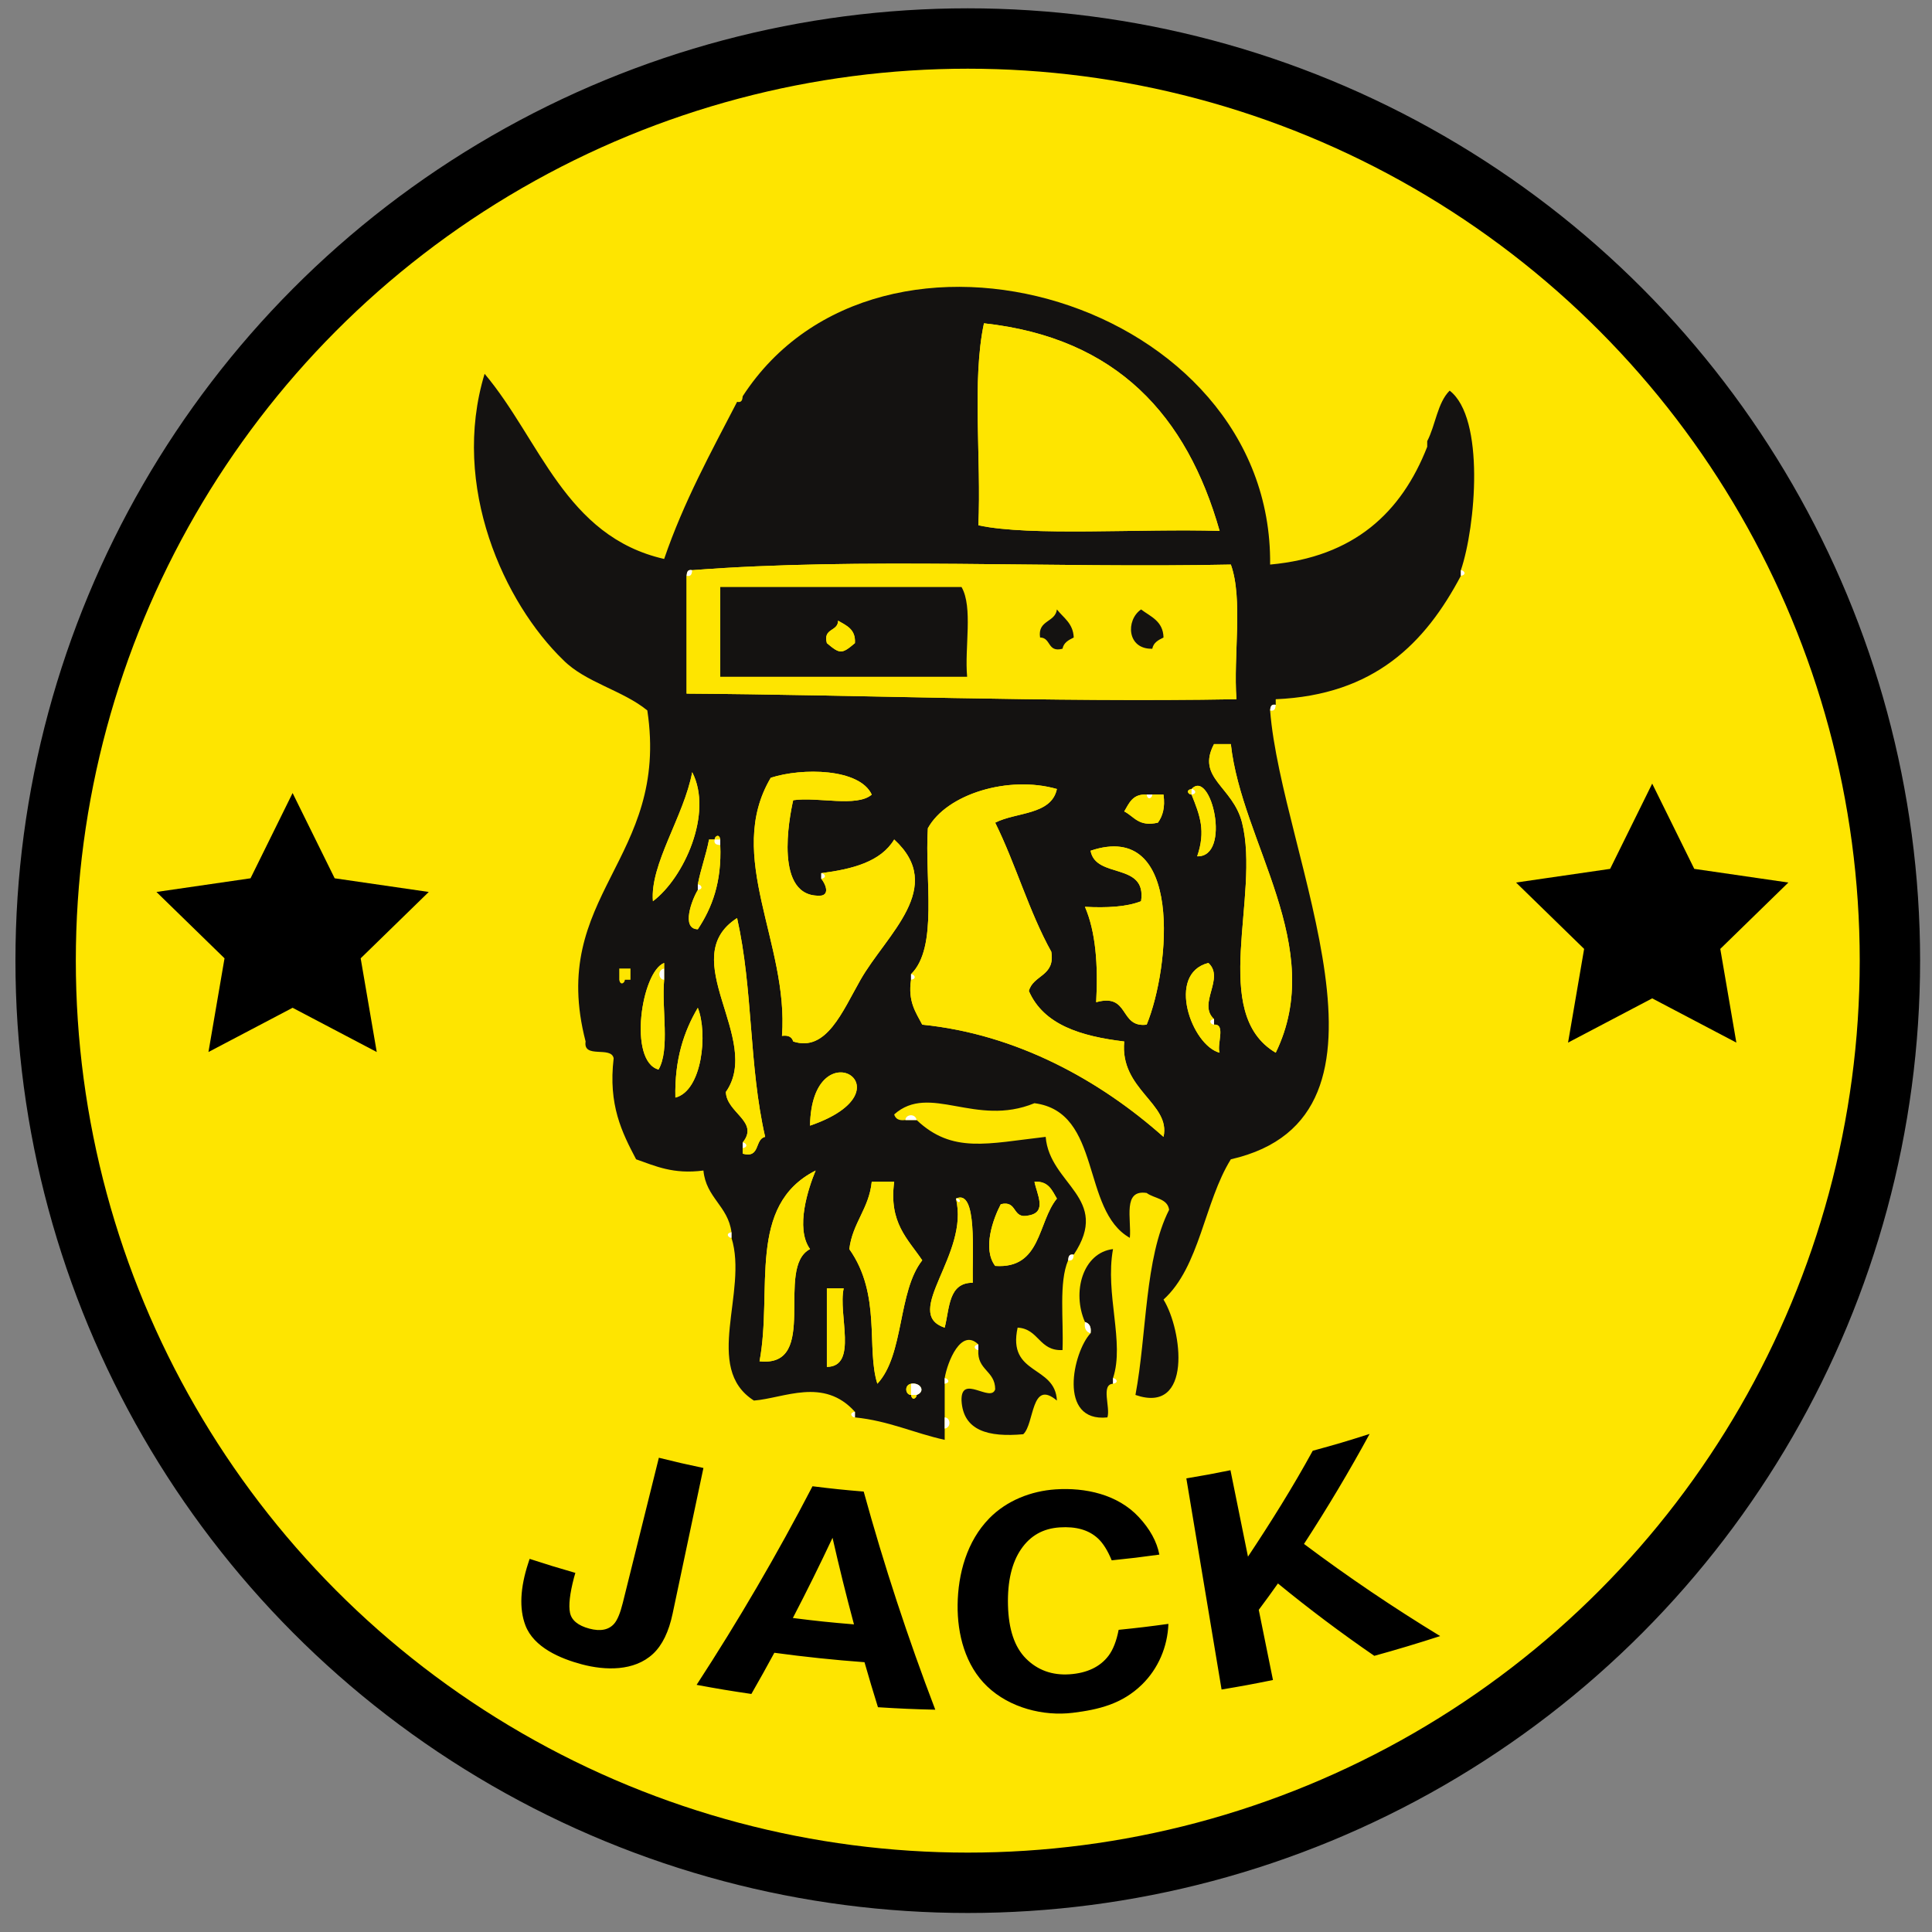 <svg xmlns="http://www.w3.org/2000/svg" width="800" height="800" viewBox="0 0 800 800"><rect x="0" y="0" width="800" height="800" fill="#808080" stroke="none"/><circle fill-rule="evenodd" clip-rule="evenodd" fill="#FEE500" stroke="#000" stroke-width="25" stroke-miterlimit="10" cx="400.735" cy="397.785" r="381.841"/><g fill-rule="evenodd" clip-rule="evenodd"><path fill="#141211" d="M590.98 184.986v-2.322c3.456-6.612 4.23-15.906 9.293-20.91 14.725 11.367 10.773 56.344 4.647 74.345v2.323c-14.734 27.86-35.803 49.385-76.67 51.112v2.323c-1.976-.426-2.19.906-2.322 2.324 4.727 60.43 61.215 168.238-16.263 185.864-11 17.66-12.835 44.472-27.88 58.083 7.85 12.74 12.058 47.68-11.617 39.494 4.77-25.433 3.773-56.63 13.94-76.668-.65-4.774-6.206-4.638-9.294-6.97-10.07-1.552-6.255 10.78-6.97 18.587-20.308-11.445-11.385-52.12-39.497-55.76-24.468 10.058-43.38-8.455-58.082 4.647.513 1.81 1.946 2.7 4.646 2.32h4.647c14.806 13.984 29.263 9.74 53.436 6.973 1.615 19.812 27.247 25.27 11.617 48.788-1.976-.425-2.192.906-2.323 2.325-3.922 9.24-1.824 24.508-2.323 37.172-9.77.48-9.76-8.827-18.586-9.293-4.364 19.85 15.584 15.394 16.263 30.203-10.804-9.106-9.25 9.67-13.938 13.94-14.467 1.303-24.88-1.453-25.558-13.94-.294-11.238 12.097 1.06 13.94-4.646.007-7.748-7.557-7.93-6.97-16.263v-2.322c-7.152-6.997-12.816 7.203-13.94 13.94v25.554c-12.706-2.784-23.103-7.875-37.173-9.293v-2.325c-12.98-14.44-29.29-5.624-41.82-4.646-21.286-13.545-2.292-44.982-9.292-67.375v-2.323c-1.44-10.95-10.54-14.24-11.617-25.556-12.484 1.643-19.847-1.837-27.88-4.646-5.866-11.17-11.58-22.492-9.292-41.82-.966-5.23-12.74.35-11.617-6.97-15.754-60.745 34.915-75 25.558-137.074-10.222-8.366-25.61-11.564-34.85-20.91-24.296-23.514-46.714-71.77-32.526-118.49 23.02 27.32 33.343 67.334 74.345 76.67 8.098-23.656 19.365-44.14 30.203-65.053 1.977.426 2.192-.907 2.323-2.323 56.73-87.496 219.577-39.563 218.392 69.7 34.773-3.174 54.383-21.514 65.056-48.788zm-183.54-51.112c-5.053 23.603-1.045 56.264-2.324 83.64 21.593 4.66 67.344 1.298 99.902 2.322-13.547-47.635-42.447-79.915-97.58-85.962zM286.626 236.1c-1.976-.427-2.192.905-2.324 2.323v48.79c68.087.41 150.4 3.677 227.684 2.322-1.336-18.025 2.81-41.528-2.32-55.76-73.575 1.548-153.338-3.095-223.04 2.324zm227.685 104.548c7.656 30.443-13.686 78.94 13.94 95.256 21.363-43.88-14.136-86.93-18.586-127.783h-6.97c-7.478 14.11 7.833 17.488 11.616 32.528zm-243.948 32.526c12.9-9.702 25.008-36.49 16.264-53.436-3.42 18.287-17.575 38.156-16.264 53.436zm69.7-11.617v2.324c1.61 1.875 3.615 6.365 0 6.97-19.803 1.317-13.22-32.468-11.617-39.496 10.118-1.498 26.264 3.03 32.527-2.322-5.055-10.925-28.884-11.17-41.82-6.972-19.25 32.506 7.552 68.628 4.647 106.874 2.702-.377 4.135.512 4.647 2.322 13.712 4.492 20.336-12.336 27.88-25.556 10.77-18.874 35.58-38.23 13.94-58.083-5.522 9.195-17.163 12.267-30.204 13.94zm37.173 41.82v2.324c-1.35 9.094 2 13.49 4.646 18.587 39.104 3.916 73.615 23.07 99.903 46.467 3.12-13.83-18.182-19.52-16.265-39.497-17.968-2.165-33.38-6.89-39.494-20.91 1.773-6.745 11.01-6.025 9.292-16.263-9.147-16.408-14.765-36.347-23.232-53.436 8.7-4.465 23.25-3.08 25.557-13.94-20.032-5.73-45.66 2.088-53.437 16.264-1.38 21.08 4.374 49.29-6.97 60.405zm116.164-76.67c-2.635.443-1.29 2.334 0 2.326 3.523 8.743 5.923 15.025 2.325 25.556 14.36.37 5.755-36.563-2.324-27.882zm-16.26 2.325h-2.324c-5.815-.395-7.273 3.567-9.294 6.97 4.132 2.062 5.905 6.485 13.94 4.646 1.948-2.696 3.065-6.23 2.324-11.616h-4.647zm-181.22 18.586H293.6c-1.237 6.508-3.41 12.078-4.647 18.586v2.323c-2.478 4.04-7.017 16.134 0 16.265 5.87-8.845 9.942-19.488 9.294-34.85v-2.323c-.44-2.64-2.33-1.29-2.323-.002zm155.663 4.646c2.108 11.83 23.36 4.52 20.91 20.91-6.113 2.406-14.258 2.783-23.234 2.324 4.43 10.282 5.5 23.927 4.646 39.497 13.997-3.93 9.41 10.727 20.91 9.293 9.773-23.793 15.274-84.956-23.233-72.024zM307.537 473.076v4.645c7.458 2.038 4.817-6.025 9.293-6.97-6.806-29.72-4.923-60.776-11.617-90.608-25.853 16.62 10.67 50.188-4.647 72.02.27 8.698 13.978 12.208 6.97 20.912zM275.01 405.7V398.732c-9.457 3.633-14.955 40.737-2.322 44.144 4.824-8.34 1.205-25.126 2.323-37.173zm227.685 18.587v-2.323c-6.93-6.376 4.604-16.857-2.323-23.233-17.623 4.483-6.89 34.206 4.646 37.174-1.27-3.377 2.716-12.008-2.323-11.617zM256.425 405.7c.44 2.637 2.33 1.288 2.323 0h2.323v-4.645h-4.645v4.646zm23.233 48.79c11.15-2.837 13.48-26.728 9.293-37.173-5.742 9.747-9.65 21.328-9.292 37.173zm55.76 11.616c43.31-14.938.69-41.068 0 0zm-20.91 97.58c25.178 2.72 6.133-38.783 20.91-46.466-6.27-8.7-.658-25.36 2.323-32.526-28.62 14.52-17.676 49.416-23.233 78.992zm37.172-46.466c13.398 18.948 6.947 41.173 11.617 55.76 11.208-12.026 8.352-38.116 18.586-51.113-5.91-8.806-13.93-15.498-11.616-32.527h-9.293c-1.148 11.242-7.91 16.873-9.294 27.88zm74.346-13.94c-7.152 1.73-4.466-6.38-11.616-4.647-3.09 5.87-7.728 18.457-2.324 25.556 19.155 1.347 17.52-18.104 25.557-27.88-2.02-3.4-3.478-7.365-9.294-6.97 1.006 5.167 5.338 12.598-2.324 13.94zm-30.203-6.97c5.805 23.02-22.6 47.52-4.646 53.436 2.055-8.013 1.482-18.652 11.617-18.586-.275-12.176 2.02-39.12-6.97-34.85zm-53.436 69.7c13.02-.15 4.544-21.79 6.97-32.527h-6.97v32.526zm34.85 11.614c.44 2.638 2.33 1.292 2.322 0 3.943-1.508 1.452-5.34-2.323-4.645-2.923.572-2.344 4.618 0 4.644z"/><path fill="#FEE500" d="M505.02 219.836c-32.56-1.024-78.31 2.337-99.903-2.323 1.28-27.375-2.73-60.036 2.323-83.64 55.13 6.048 84.03 38.328 97.58 85.963zM286.627 236.1c69.702-5.42 149.464-.777 223.04-2.324 5.13 14.23.984 37.734 2.32 55.76-77.283 1.353-159.596-1.915-227.684-2.324v-48.79c1.978.427 2.193-.906 2.324-2.323zm11.617 44.14H400.47c-1.118-12.046 2.5-28.83-2.324-37.17h-99.902v37.17zm132.43-16.26c4.615.028 2.952 6.338 9.292 4.645.493-2.607 2.578-3.616 4.646-4.646-.26-5.936-4.26-8.133-6.97-11.618-.717 5.48-8.067 4.322-6.97 11.617zm46.465 4.645c.49-2.607 2.576-3.616 4.646-4.646-.157-6.814-5.313-8.63-9.294-11.618-6.43 4.44-5.84 16.562 4.647 16.263z"/><path fill="#fff" d="M284.304 238.423c.132-1.417.348-2.75 2.324-2.324-.132 1.416-.347 2.75-2.324 2.323zM604.92 238.423V236.1c1.29-.01 2.637 1.88 0 2.323z"/><path fill="#141211" d="M298.244 243.07h99.902c4.825 8.34 1.206 25.124 2.324 37.17H298.244v-37.17zm44.143 23.232c5.397 4.59 6.22 4.59 11.617 0 .394-5.814-3.57-7.272-6.97-9.293-.03 4.616-6.34 2.953-4.647 9.292zM437.643 252.362c2.71 3.485 6.71 5.682 6.97 11.617-2.068 1.03-4.153 2.04-4.646 4.645-6.34 1.693-4.677-4.617-9.293-4.646-1.1-7.296 6.25-6.14 6.97-11.618zM472.492 252.362c3.98 2.988 9.137 4.804 9.294 11.617-2.07 1.03-4.155 2.04-4.647 4.645-10.488.3-11.08-11.824-4.648-16.263z"/><path fill="#FEE500" d="M347.034 257.008c3.4 2.02 7.364 3.48 6.97 9.293-5.398 4.59-6.22 4.59-11.617 0-1.693-6.337 4.617-4.674 4.647-9.292z"/><path fill="#fff" d="M525.93 294.182c.13-1.418.346-2.75 2.322-2.324-.132 1.418-.348 2.75-2.323 2.324z"/><path fill="#FEE500" d="M502.695 308.12h6.97c4.45 40.855 39.95 83.903 18.587 127.784-27.626-16.316-6.284-64.813-13.94-95.256-3.783-15.04-19.094-18.418-11.617-32.527zM286.627 319.74c8.745 16.945-3.362 43.733-16.264 53.435-1.31-15.28 12.845-35.15 16.264-53.436zM340.063 363.88c2.638-.44 1.29-2.33 0-2.323 13.042-1.673 24.682-4.746 30.204-13.94 21.64 19.854-3.17 39.21-13.94 58.084-7.543 13.22-14.167 30.05-27.88 25.557-.51-1.81-1.944-2.7-4.645-2.322 2.905-38.246-23.898-74.368-4.647-106.874 12.936-4.197 36.765-3.952 41.82 6.973-6.263 5.352-22.41.824-32.527 2.322-1.603 7.028-8.186 40.813 11.616 39.497 3.615-.607 1.61-5.097 0-6.97zM377.237 405.7c2.637-.44 1.29-2.33 0-2.323 11.343-11.114 5.59-39.326 6.97-60.406 7.774-14.175 33.403-21.992 53.436-16.263-2.308 10.86-16.856 9.475-25.557 13.94 8.468 17.088 14.085 37.027 23.232 53.436 1.72 10.238-7.52 9.518-9.292 16.264 6.114 14.02 21.526 18.744 39.495 20.91-1.916 19.975 19.386 25.665 16.266 39.496-26.288-23.397-60.8-42.55-99.903-46.467-2.648-5.095-5.995-9.492-4.646-18.585zM493.4 326.708c8.08-8.68 16.684 28.252 2.325 27.88 3.598-10.53 1.198-16.812-2.324-25.555 2.638-.443 1.292-2.333 0-2.325zM493.4 326.708v2.325c-1.29.007-2.634-1.883 0-2.325z"/><path fill="#fff" d="M493.4 329.032v-2.325c1.292-.007 2.638 1.883 0 2.325z"/><path fill="#FEE500" d="M474.815 329.032c.442 2.638 2.33 1.29 2.323 0h4.647c.74 5.387-.376 8.92-2.323 11.616-8.036 1.84-9.81-2.584-13.94-4.647 2.02-3.4 3.478-7.362 9.293-6.968z"/><path fill="#fff" d="M474.815 329.032h2.323c.008 1.29-1.88 2.638-2.323 0z"/><path fill="#FEE500" d="M295.92 347.618c-.006-1.29 1.883-2.64 2.324 0h-2.323zM295.92 347.618c-.425 1.976.907 2.19 2.324 2.323.648 15.363-3.424 26.006-9.293 34.85-7.017-.13-2.478-12.224 0-16.264 2.638-.44 1.29-2.33 0-2.323 1.237-6.508 3.41-12.078 4.648-18.586h2.323z"/><path fill="#fff" d="M295.92 347.618h2.324v2.323c-1.417-.13-2.75-.346-2.323-2.322z"/><path fill="#FEE500" d="M474.815 424.287c-11.5 1.434-6.912-13.224-20.91-9.293.854-15.57-.216-29.214-4.646-39.497 8.976.458 17.12.082 23.232-2.323 2.45-16.392-18.8-9.08-20.91-20.91 38.508-12.932 33.007 48.23 23.233 72.023z"/><path fill="#fff" d="M340.063 363.88v-2.323c1.29-.008 2.638 1.883 0 2.324zM288.95 368.527v-2.323c1.29-.007 2.638 1.884 0 2.323z"/><path fill="#FEE500" d="M307.537 475.4c2.638-.443 1.29-2.33 0-2.324 7.007-8.704-6.702-12.214-6.97-20.91 15.318-21.833-21.206-55.4 4.647-72.02 6.693 29.83 4.81 60.887 11.617 90.608-4.475.943-1.834 9.007-9.292 6.97v-2.325zM275.01 401.055c-2.92.574-2.343 4.62 0 4.646-1.117 12.048 2.502 28.833-2.322 37.174-12.633-3.407-7.135-40.51 2.323-44.143v2.325zM502.695 421.964c-2.636.44-1.292 2.332 0 2.323 5.04-.39 1.053 8.24 2.323 11.617-11.537-2.97-22.27-32.69-4.646-37.173 6.928 6.376-4.605 16.858 2.323 23.234z"/><path fill="#fff" d="M275.01 401.055v4.646c-2.343-.026-2.92-4.07 0-4.645zM377.237 405.7v-2.323c1.29-.006 2.637 1.883 0 2.324z"/><path fill="#FEE500" d="M288.95 417.317c4.19 10.445 1.858 34.336-9.292 37.173-.357-15.845 3.55-27.426 9.293-37.173z"/><path fill="#fff" d="M502.695 421.964v2.323c-1.292.01-2.635-1.883 0-2.323z"/><path fill="#FEE500" d="M335.417 466.106c.69-41.068 43.312-14.938 0 0z"/><path fill="#fff" d="M374.913 463.782c.028-2.343 4.072-2.92 4.646 0h-4.647zM307.537 475.4v-2.324c1.29-.007 2.638 1.88 0 2.323z"/><path fill="#FEE500" d="M337.74 484.693c-2.98 7.165-8.593 23.827-2.323 32.526-14.776 7.682 4.27 49.185-20.91 46.465 5.557-29.575-5.386-64.47 23.234-78.992zM360.974 489.34h9.293c-2.314 17.028 5.706 23.72 11.616 32.526-10.234 12.997-7.378 39.087-18.586 51.113-4.67-14.588 1.78-36.813-11.617-55.76 1.385-11.007 8.146-16.638 9.294-27.88zM428.35 489.34c5.815-.396 7.273 3.568 9.293 6.97-8.037 9.776-6.4 29.227-25.557 27.88-5.403-7.1-.766-19.686 2.324-25.557 7.15-1.73 4.464 6.378 11.616 4.646 7.662-1.342 3.33-8.773 2.323-13.94zM395.823 496.31c8.993-4.27 6.696 22.675 6.97 34.85-10.134-.066-9.562 10.573-11.617 18.586-17.953-5.917 10.452-30.416 4.647-53.436 1.428 3.376 2.807-.236 0 0z"/><path fill="#fff" d="M395.823 496.31c2.807-.236 1.428 3.376 0 0zM302.89 510.25v2.323c-1.29.007-2.637-1.882 0-2.324z"/><path fill="#141211" d="M460.875 570.656v2.323c-5.13.288-.985 9.853-2.323 13.938-20.672 2.14-14.265-27.075-6.97-34.852.38-2.697-.512-4.133-2.323-4.645-5.48-12.387-.88-28.706 11.615-30.202-3.388 18.7 4.92 38.63 0 53.438z"/><path fill="#fff" d="M442.29 521.866c.13-1.42.347-2.75 2.322-2.324-.132 1.418-.347 2.75-2.323 2.324z"/><path fill="#FEE500" d="M342.387 533.482h6.97c-2.425 10.737 6.05 32.378-6.97 32.526v-32.526z"/><path fill="#fff" d="M449.26 547.423c1.81.512 2.7 1.947 2.323 4.645-1.81-.51-2.703-1.946-2.324-4.645zM405.116 556.716v2.322c-1.29.007-2.638-1.88 0-2.322zM391.176 572.98v-2.324c1.29-.007 2.637 1.88 0 2.323zM460.875 572.98v-2.324c1.29-.007 2.638 1.88 0 2.323z"/><path fill="#FEE500" d="M377.237 572.98v4.644c-2.344-.026-2.923-4.072 0-4.645z"/><path fill="#fff" d="M377.237 572.98c3.775-.696 6.267 3.136 2.322 4.644h-2.323v-4.645z"/><path fill="#FEE500" d="M377.237 577.624h2.322c.007 1.292-1.882 2.638-2.323 0z"/><path fill="#fff" d="M354.003 584.594v2.325c-1.29.005-2.637-1.882 0-2.326zM391.176 586.92c2.343.025 2.922 4.07 0 4.645v-4.646z"/></g><g><path d="M238.244 651.3l-.567 1.964c-1.735 6.634-2.29 11.493-1.642 14.573s3.315 5.29 7.99 6.54c4.633 1.237 8.084.52 10.31-2.052 1.32-1.526 2.5-4.375 3.536-8.538 4.983-20.055 9.97-40.11 14.952-60.164 7.356 1.828 11.048 2.675 18.45 4.24l-12.766 60.358c-1.56 7.375-4.227 12.98-8.088 16.59-7.822 7.314-19.897 6.912-29.508 4.352-8.82-2.35-19.888-6.965-23.365-16.175-2.62-6.937-2.092-15.635 1.128-25.548l.632-1.946c7.547 2.45 11.336 3.612 18.94 5.805zM336.44 615.427c8.466 1.05 12.71 1.49 21.2 2.2 8.434 30.633 18.3 60.65 29.642 90.327-9.5-.232-14.25-.438-23.74-1.03-2.31-7.447-3.423-11.175-5.57-18.64-12.48-.916-24.933-2.224-37.333-3.908-3.724 6.85-5.627 10.26-9.51 17.054-9.093-1.342-13.63-2.095-22.68-3.77 17.362-26.673 33.328-53.988 47.99-82.233zm-8.137 54.55c10.107 1.276 15.17 1.803 25.312 2.644-3.197-11.89-6.16-23.846-8.88-35.855-5.25 11.18-10.728 22.256-16.432 33.212zM409.62 628.725c7.24-7.4 17.332-11.326 27.43-12.004 12.33-.826 25.712 2.034 34.49 11.452 4.584 4.918 7.477 10.115 8.526 15.556-7.88 1.085-11.83 1.56-19.735 2.366-1.687-4.1-3.598-7.136-5.736-9.104-3.812-3.51-9.05-4.977-15.793-4.534-6.866.45-12.13 3.396-15.96 8.97-3.833 5.573-5.71 13.3-5.46 23.236.253 9.94 2.682 17.34 7.457 22.118 4.775 4.78 10.828 6.983 17.987 6.514 7.34-.482 12.766-3.146 16.184-7.678 1.86-2.468 3.297-6.056 4.195-10.74 8.255-.843 12.377-1.336 20.606-2.466-.346 9.462-4.197 18.533-10.95 25.13-8.278 8.09-18.032 10.39-28.66 11.693-12.107 1.484-26.088-2.013-35.425-10.922-9.074-8.657-12.4-21.626-12.25-33.795.155-12.83 3.836-26.324 13.096-35.79zM491.237 612.166c7.326-1.223 10.98-1.9 18.27-3.377l7.253 35.79c9.495-14.297 18.578-28.79 26.818-43.854 9.466-2.568 14.177-3.963 23.547-6.97-8.48 15.58-17.5 30.684-27.167 45.557 18.227 13.67 36.926 26.3 56.382 38.153-9.027 2.93-18.12 5.662-27.27 8.18-13.712-9.428-27.034-19.418-39.904-29.966-3.11 4.39-4.7 6.577-7.943 10.926 1.963 9.685 3.92 19.37 5.885 29.055-8.49 1.722-12.748 2.51-21.28 3.933-4.864-29.143-9.728-58.284-14.59-87.427z"/><path fill-rule="evenodd" clip-rule="evenodd" d="M121.158 328.38l17.422 35.302 38.956 5.66-28.19 27.476 6.656 38.8-34.844-18.317-34.843 18.317 6.655-38.8-28.19-27.475 38.957-5.66zM684.143 324.48l17.42 35.3 38.958 5.66-28.188 27.477 6.654 38.8-34.843-18.318-34.844 18.316 6.654-38.8-28.188-27.476 38.955-5.66z"/></g></svg>